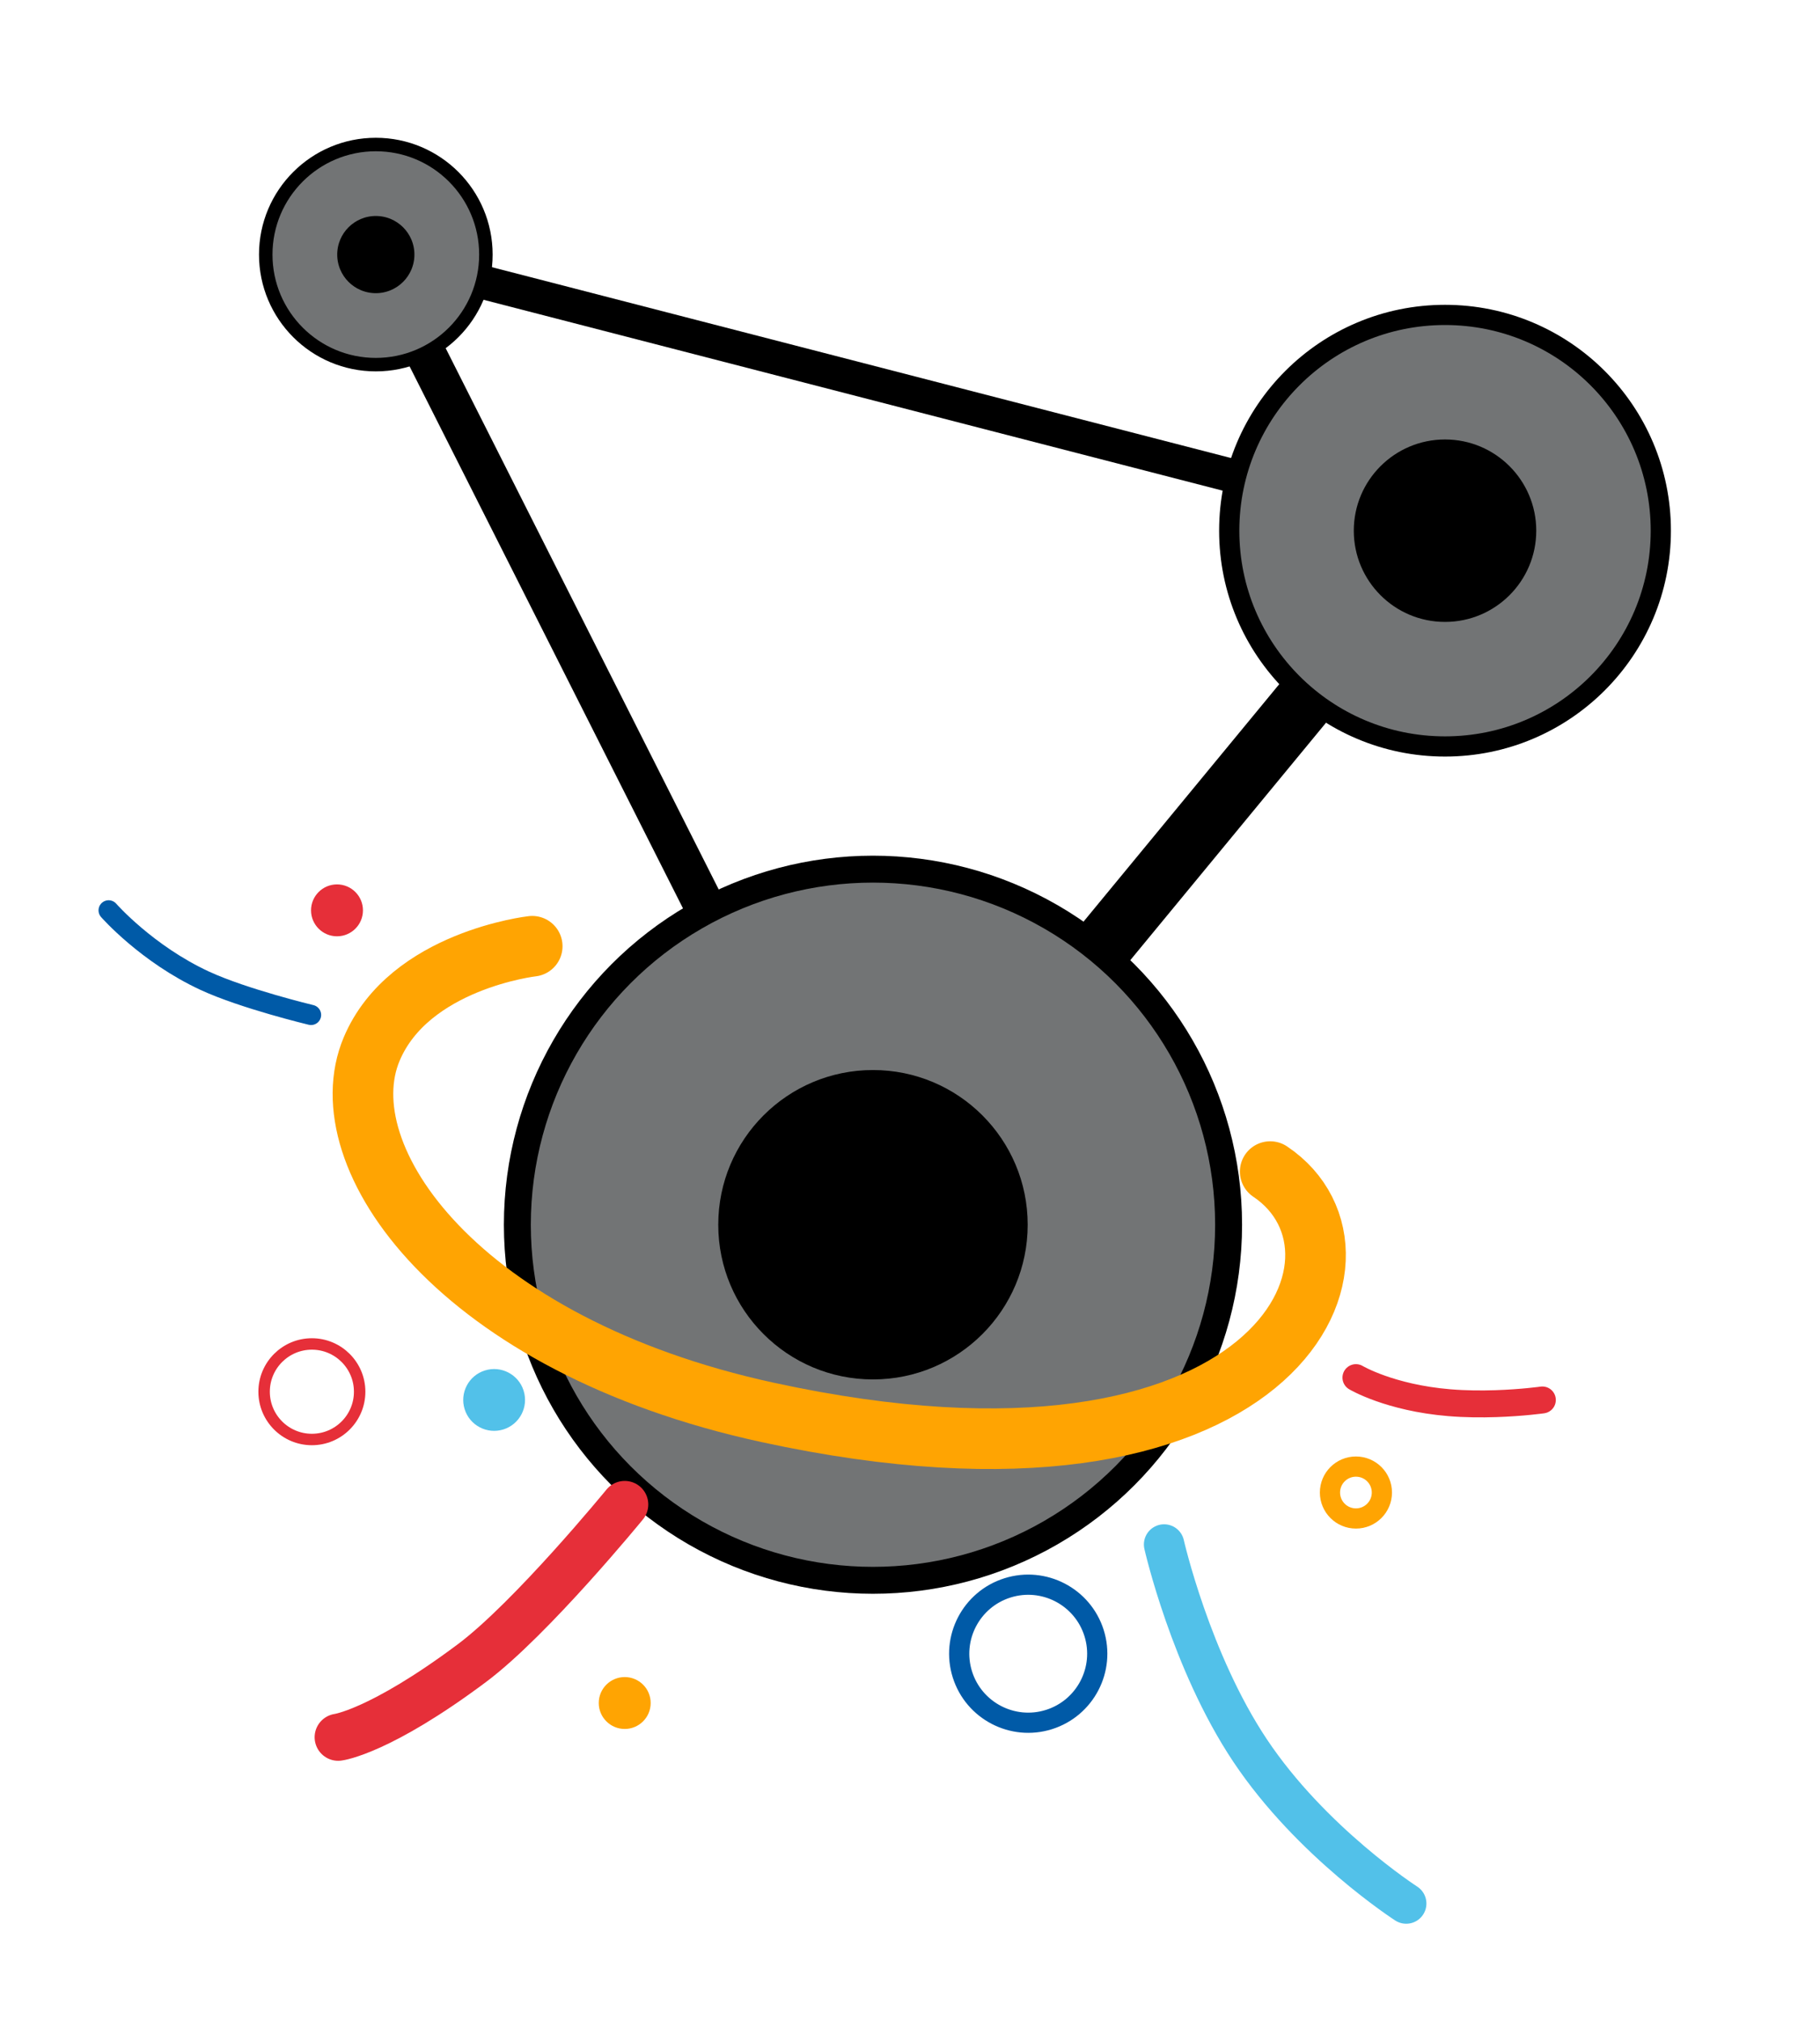 <?xml version="1.0" encoding="UTF-8" standalone="no"?><!DOCTYPE svg PUBLIC "-//W3C//DTD SVG 1.1//EN" "http://www.w3.org/Graphics/SVG/1.1/DTD/svg11.dtd"><svg width="100%" height="100%" viewBox="0 0 563 625" version="1.1" xmlns="http://www.w3.org/2000/svg" xmlns:xlink="http://www.w3.org/1999/xlink" xml:space="preserve" xmlns:serif="http://www.serif.com/" style="fill-rule:evenodd;clip-rule:evenodd;stroke-linecap:round;stroke-linejoin:round;stroke-miterlimit:1.5;"><rect id="Page-5" serif:id="Page 5" x="0" y="0" width="562.5" height="625" style="fill:none;"/><g><path d="M116.256,78.76l330.748,85.421" style="fill:none;stroke:#000;stroke-width:10.42px;"/><path d="M270.046,383.664l-153.79,-304.904" style="fill:none;stroke:#000;stroke-width:12.5px;"/><path d="M270.046,378.897l176.958,-214.716" style="fill:none;stroke:#000;stroke-width:18.75px;"/><circle cx="116.256" cy="78.76" r="34.05" style="fill:#727475;stroke:#000;stroke-width:4.17px;"/><circle cx="270.046" cy="378.897" r="110.008" style="fill:#727475;stroke:#000;stroke-width:8.33px;"/><circle cx="447.004" cy="164.181" r="66.754" style="fill:#727475;stroke:#000;stroke-width:6.25px;"/><circle cx="116.256" cy="78.76" r="14.025" style="stroke:#727475;stroke-width:4.17px;"/><circle cx="270.046" cy="378.897" r="49.945" style="stroke:#727475;stroke-width:4.17px;"/><circle cx="447.004" cy="164.181" r="30.307" style="stroke:#727475;stroke-width:4.17px;"/></g><g id="splash"><path d="M111.256,430.56c0,-8.156 -6.622,-14.778 -14.778,-14.778c-8.157,-0 -14.779,6.622 -14.779,14.778c0,8.157 6.622,14.779 14.779,14.779c8.156,-0 14.778,-6.622 14.778,-14.779Z" style="fill:none;stroke:#e62f39;stroke-width:3.54px;stroke-linecap:butt;stroke-linejoin:miter;stroke-miterlimit:10;"/><path d="M338.434,505.189c-3.545,-11.238 -15.548,-17.484 -26.786,-13.939c-11.238,3.545 -17.483,15.548 -13.938,26.786c3.545,11.239 15.548,17.485 26.786,13.939c11.238,-3.545 17.483,-15.547 13.938,-26.786Z" style="fill:none;stroke:#005aa7;stroke-width:6.25px;stroke-linecap:butt;stroke-linejoin:miter;stroke-miterlimit:10;"/><path d="M161.974,430.23c-1.588,-5.033 -6.963,-7.83 -11.995,-6.242c-5.032,1.587 -7.829,6.962 -6.241,11.994c1.587,5.033 6.962,7.83 11.994,6.242c5.032,-1.587 7.829,-6.962 6.242,-11.994Z" style="fill:#52c1e9;"/><path d="M164.637,292.741c-0,0 -38.057,4.319 -49.654,31.786c-14.073,33.333 26.748,91.618 122.489,112.434c157.286,34.197 193.765,-48.811 155.452,-74.504" style="fill:none;stroke:#ffa402;stroke-width:18.75px;"/><path d="M360.103,477.822c0,0 8.192,36.141 26.595,63.734c18.96,28.427 48.3,47.345 48.3,47.345" style="fill:none;stroke:#52c1e9;stroke-width:12.5px;"/><path d="M33.605,281.636c-0,0 11.787,13.475 29.775,21.795c12.052,5.575 32.838,10.56 32.838,10.56" style="fill:none;stroke:#005aa7;stroke-width:6.25px;"/><path d="M104.618,537.453c0,-0 12.836,-1.611 41.331,-22.905c18.394,-13.746 47.301,-49.102 47.301,-49.102" style="fill:none;stroke:#e62f39;stroke-width:14.58px;"/><path d="M419.445,426.195c-0,0 10.411,6.22 28.844,7.757c5,0.417 10.003,0.443 14.404,0.298c8.275,-0.271 14.421,-1.144 14.421,-1.144" style="fill:none;stroke:#e62f39;stroke-width:8.33px;"/></g><path d="M201.28,526.862c-0,4.435 -3.593,8.027 -8.028,8.027c-4.435,0 -8.032,-3.592 -8.032,-8.027c0,-4.435 3.597,-8.027 8.032,-8.027c4.435,-0 8.028,3.592 8.028,8.027" style="fill:#ffa402;fill-rule:nonzero;"/><path d="M112.277,281.636c0,4.435 -3.592,8.027 -8.027,8.027c-4.435,0 -8.032,-3.592 -8.032,-8.027c0,-4.435 3.597,-8.027 8.032,-8.027c4.435,0 8.027,3.592 8.027,8.027" style="fill:#e62f39;fill-rule:nonzero;"/><path d="M427.474,461.746c0,4.435 -3.592,8.027 -8.027,8.027c-4.435,0 -8.032,-3.592 -8.032,-8.027c-0,-4.435 3.597,-8.027 8.032,-8.027c4.435,0 8.027,3.592 8.027,8.027" style="fill:none;fill-rule:nonzero;stroke:#ffa402;stroke-width:6.25px;stroke-linecap:butt;stroke-miterlimit:2;"/></svg>